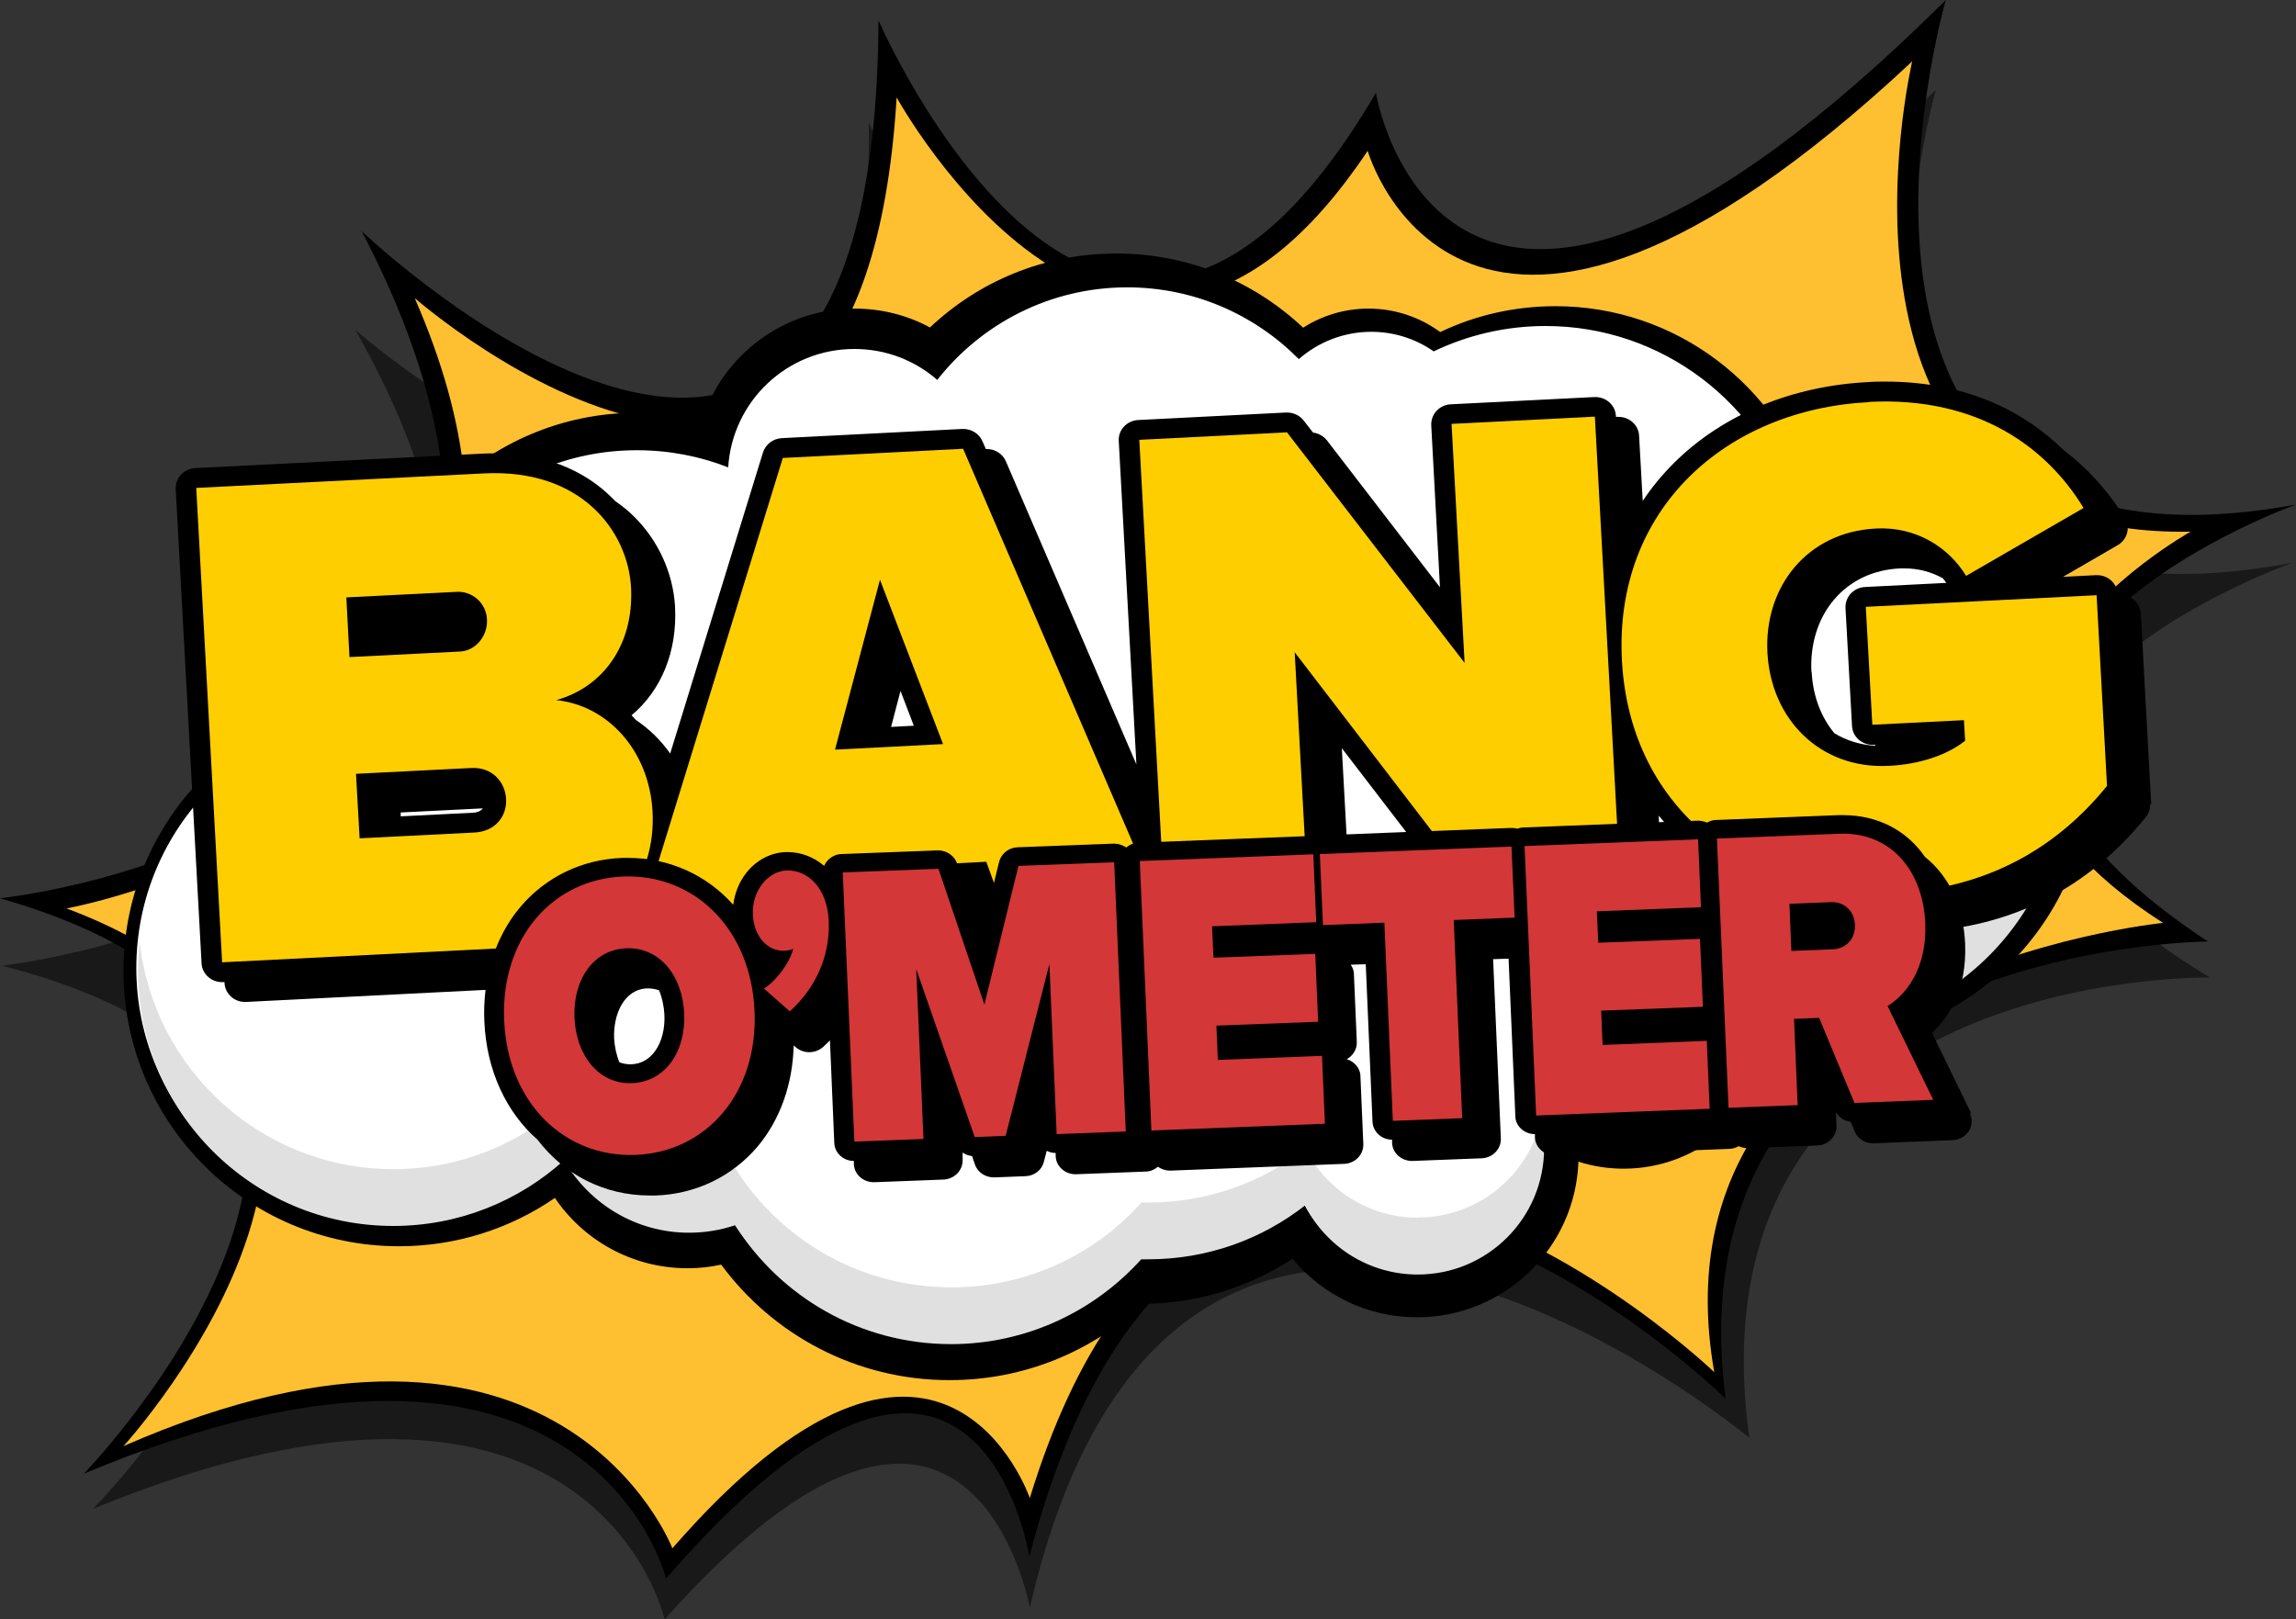 <?xml version="1.0" encoding="UTF-8"?>
<svg id="Layer_1" xmlns="http://www.w3.org/2000/svg" version="1.1" viewBox="0 0 95 67">
  <rect x="0" y="0" width="95" height="67" fill="#333333" stroke="none"/>
  <!-- Generator: Adobe Illustrator 29.2.1, SVG Export Plug-In . SVG Version: 2.1.0 Build 116)  -->
  <defs>
    <style>
      .st0 {
        fill: #d33737;
      }

      .st1 {
        fill: #fff;
      }

      .st2 {
        fill: #e0e0e0;
      }

      .st3 {
        fill: #ffce00;
      }

      .st4 {
        opacity: .5;
      }

      .st5 {
        fill: #fec030;
      }
    </style>
  </defs>
  <path class="st4" d="M14.68,13.63s21.47,18.9,21.27-8.54c0,0,9.74,20.68,20.62,2.57,0,0,2.95,15.91,23.53-3.94,0,0-6.86,23.59,14.75,19.57,0,0-20.13,7.07-3.41,17.16,0,0-21.73-.43-19.06,19.05,0,0-23.62-19.72-29.77,7.03,0,0-2.46-13.73-15.11.48,0,0-2.91-13.11-23.66-4.57,0,0,17.16-17.16-3.77-22.48,0,0,27.9-3.01,14.62-26.33Z"/>
  <path d="M14.97,9.57S36.19,29.83,36.35.84c0,0,9.47,21.98,20.58,3,0,0,2.74,16.85,23.58-3.84,0,0-7.17,24.83,14.49,20.88,0,0-20.22,7.19-3.64,18.08,0,0-22.38.09-19.96,18.92,0,0-21.56-21.19-28.81,6.53,0,0-2.18-13.93-15.03.91,0,0-3.22-13.08-24.09-4.34,0,0,17.39-17.89-3.48-23.81,0,0,27.94-2.8,14.97-27.61Z"/>
  <path class="st5" d="M17.19,12.36s18.41,16.06,19.91-8.33c0,0,9.46,17.24,19.49,2.21,0,0,3.9,13.71,22.53-3.7,0,0-4.66,19.76,11.52,19.46,0,0-14.15,7.85-1.14,16.19,0,0-21.47,2.11-18.57,18.59,0,0-20.66-19.79-28.32,5.21,0,0-3.67-10.7-14.79,2.08,0,0-4.64-12.14-22.71-4.23,0,0,14.56-15.93-2.36-22.25,0,0,23.6-4.19,14.42-25.23Z"/>
  <path d="M75.17,20.52c-.06,0-.12,0-.18,0-1.4-4.54-5.63-7.85-10.63-7.85-1.71,0-3.32.38-4.77,1.07-.83-.61-1.86-.97-2.97-.97-.99,0-1.92.29-2.7.79-2.02-1.9-4.73-3.07-7.73-3.07s-5.7,1.16-7.71,3.06c-.93-.5-1.99-.78-3.12-.78-2.96,0-5.47,1.95-6.32,4.63-.86-.21-1.75-.32-2.68-.32-6.23,0-11.28,5.05-11.28,11.28,0,.17,0,.33.01.5-5.63.7-9.98,5.5-9.98,11.31,0,6.3,5.11,11.4,11.4,11.4,2.39,0,4.62-.74,6.45-2,1.19,1.76,3.21,2.91,5.49,2.91.48,0,.94-.05,1.39-.15,2.14,2.9,5.57,4.78,9.45,4.78,3.1,0,5.91-1.2,8.01-3.16,2.28-.01,4.4-.7,6.18-1.86,1.23,1.48,3.08,2.42,5.15,2.42,3.61,0,6.55-2.86,6.68-6.44.59.19,1.22.29,1.87.29,3.12,0,5.7-2.31,6.13-5.32.6.1,1.22.15,1.85.15,6.26,0,11.34-5.08,11.34-11.34s-5.08-11.34-11.34-11.34Z"/>
  <path class="st1" d="M74.66,21.15c-.15,0-.3,0-.44,0-1.31-4.43-5.42-7.66-10.27-7.66-1.66,0-3.23.38-4.63,1.05-.73-.51-1.62-.81-2.58-.81-1.15,0-2.2.43-3,1.13-1.81-1.83-4.32-2.97-7.1-2.97-3.19,0-6.03,1.5-7.86,3.83-.92-.8-2.11-1.28-3.43-1.28-2.78,0-5.05,2.16-5.22,4.9-1.17-.46-2.44-.71-3.78-.71-5.69,0-10.3,4.61-10.3,10.3,0,.19,0,.38.02.57-5.77.07-10.43,4.77-10.43,10.56s4.73,10.56,10.56,10.56c2.72,0,5.2-1.03,7.07-2.72,1.03,1.79,2.96,3,5.17,3,.67,0,1.31-.11,1.91-.31,1.87,2.96,5.17,4.92,8.93,4.92,3.12,0,5.93-1.36,7.87-3.51.1,0,.19,0,.29,0,2.45,0,4.7-.83,6.49-2.23.86,1.7,2.63,2.86,4.66,2.86,2.89,0,5.23-2.34,5.23-5.23,0-.77-.17-1.5-.46-2.15.93.87,2.19,1.41,3.57,1.41,2.6,0,4.76-1.9,5.16-4.39.82.2,1.68.31,2.57.31,5.92,0,10.71-4.8,10.71-10.71s-4.8-10.71-10.71-10.71ZM26.75,39.22s.03,0,.04,0c-.01,0-.03,0-.04.01,0,0,0,0,0,0Z"/>
  <path class="st2" d="M26.81,36.98s0,0,0,0c.01,0,.03,0,.04-.01-.01,0-.03,0-.04,0Z"/>
  <path class="st2" d="M58.67,50.39c-2.03,0-3.8-1.16-4.66-2.86-1.79,1.4-4.04,2.23-6.49,2.23-.1,0-.19,0-.29,0-1.93,2.16-4.74,3.51-7.87,3.51-3.76,0-7.06-1.96-8.93-4.92-.6.2-1.24.31-1.91.31-2.21,0-4.14-1.21-5.17-3-1.87,1.69-4.35,2.72-7.07,2.72-5.44,0-9.91-4.11-10.5-9.39-.04.39-.07.78-.07,1.18,0,5.83,4.73,10.56,10.56,10.56,2.72,0,5.2-1.03,7.07-2.72,1.03,1.79,2.96,3,5.17,3,.67,0,1.31-.11,1.91-.31,1.87,2.96,5.17,4.92,8.93,4.92,3.12,0,5.93-1.36,7.87-3.51.1,0,.19,0,.29,0,2.45,0,4.7-.83,6.49-2.23.86,1.7,2.63,2.86,4.66,2.86,2.89,0,5.23-2.34,5.23-5.23,0-.4-.05-.8-.13-1.18-.53,2.32-2.61,4.05-5.09,4.05Z"/>
  <path class="st2" d="M74.72,40.34c-.88,0-1.74-.11-2.57-.31-.4,2.49-2.56,4.39-5.16,4.39-1.38,0-2.64-.54-3.57-1.41.3.66.46,1.38.46,2.15,0,.19-.01.38-.03.56.87.66,1.96,1.05,3.14,1.05,2.6,0,4.76-1.9,5.16-4.39.82.2,1.68.31,2.57.31,5.92,0,10.71-4.8,10.71-10.71,0-.4-.02-.79-.06-1.18-.59,5.36-5.13,9.54-10.65,9.54Z"/>
  <path d="M89.01,33.29l-.43-7.89c-.02-.44-.4-.78-.85-.78-.02,0-.03,0-.05,0h-.06s0-.04,0-.04c-.02-.44-.4-.78-.85-.78-.02,0-.03,0-.05,0l-1.36.07,2.26-1.31c.4-.23.54-.73.3-1.12-.5-.82-1.31-1.89-2.54-2.82-1.48-1.45-3.82-2.83-7.37-2.83-.23,0-.47,0-.71.02-3.17.16-6.03,1.35-8.04,3.35-.49.49-.92,1.01-1.29,1.57l-.15-2.7c-.02-.44-.4-.78-.85-.78-.02,0-.03,0-.05,0h-.06s0-.04,0-.04c-.02-.44-.4-.78-.85-.78-.02,0-.03,0-.05,0l-5.93.3c-.23.01-.44.11-.59.27-.15.16-.23.38-.22.6l.36,6.7-4.67-6.07c-.14-.18-.35-.3-.58-.33l-.39-.5c-.16-.21-.42-.33-.69-.33-.01,0-.03,0-.04,0l-6.11.31c-.47.02-.84.41-.81.87l.73,13.38-5.4-12.54c-.13-.31-.45-.51-.79-.51-.01,0-.02,0-.04,0l-.14-.32c-.13-.31-.45-.51-.79-.51-.01,0-.03,0-.05,0l-7.46.38c-.36.02-.67.25-.78.59l-3.84,12.46c-.39-.55-.87-1.02-1.42-1.39-.06-.07-.12-.13-.18-.19,1.23-1.03,1.9-2.64,1.8-4.51-.08-1.38-.7-2.74-1.71-3.73-.21-.21-.47-.42-.77-.63-.06-.07-.13-.13-.19-.19-.83-.81-2.34-1.78-4.79-1.78-.16,0-.32,0-.49.01l-11.9.6c-.23.01-.44.11-.59.27-.15.16-.23.38-.22.6l1.07,19.62c.01.22.11.42.28.57.16.14.36.21.57.21.01,0,.03,0,.04,0h.06s0,.04,0,.04c.01.22.11.42.28.57.16.14.36.21.57.21.01,0,.03,0,.04,0l12.31-.62c1.41-.07,2.65-.44,3.65-1.08.02,0,.05,0,.07,0,.01,0,.03,0,.04,0h.06c0,.18.06.36.18.51.16.2.41.32.67.32.01,0,.03,0,.04,0l6.43-.33c.38-.02.7-.28.79-.64l.48-1.97,5.58-.28.38,1.05c.12.33.45.55.81.55.01,0,.03,0,.05,0h.01s.1.27.1.27c.12.33.45.55.81.55.01,0,.03,0,.05,0l6.43-.33s.01,0,.02,0c.01,0,.03,0,.04,0l5.93-.3c.23-.01.44-.11.59-.27.15-.16.23-.38.22-.6l-.4-7.33,5.12,6.67c.14.18.35.3.58.33l.38.5c.16.21.42.33.69.33.01,0,.03,0,.04,0l5.7-.29c.23-.01.44-.11.59-.27.15-.16.23-.38.22-.6l-.21-3.88c.51.62,1.1,1.19,1.75,1.68,2.05,1.98,4.94,3.15,8.31,3.15.24,0,.48,0,.72-.02,3.83-.19,6.98-1.79,9.37-4.74.13-.16.19-.35.18-.55ZM74.95,27.8c-.06-1.14.27-2.2.93-2.98.67-.79,1.62-1.25,2.75-1.3.06,0,.12,0,.18,0,.57,0,1.11.15,1.58.41.05.06.09.12.14.19l-3.36.17c-.23.01-.44.11-.59.27-.15.16-.23.38-.22.6l.27,4.88c.02.44.4.78.85.78.02,0,.03,0,.05,0h.06s0,.04,0,.04c0,0,0,0,0,0-.63-.04-1.2-.22-1.69-.52-.55-.66-.89-1.54-.94-2.54ZM37.81,30.03l-.94.05.39-1.49.55,1.44ZM16.58,33.62l3.4-.17c-.07.09-.2.17-.41.18l-2.99.15v-.15Z"/>
  <path class="st3" d="M9.19,39.81l-1.07-19.62,11.9-.6c4.05-.21,5.96,2.41,6.09,4.71.13,2.44-1.22,4.16-3.1,4.67,2.13.22,3.85,2.08,3.99,4.61.15,2.74-1.56,5.42-5.5,5.62l-12.31.62ZM14.46,27.19l4.58-.23c.62-.03,1.14-.62,1.11-1.32s-.62-1.18-1.24-1.15l-4.58.23.13,2.47ZM14.87,34.69l4.76-.24c.85-.04,1.35-.66,1.31-1.39s-.6-1.33-1.45-1.28l-4.76.24.15,2.68Z"/>
  <path class="st3" d="M41.71,38.15l-.9-2.49-7.52.38-.63,2.57-6.43.33,6.16-19.99,7.46-.38,8.29,19.26-6.43.33ZM36.41,23.99l-1.86,7.03,4.47-.23-2.61-6.8Z"/>
  <path class="st3" d="M61.37,37.16l-7.8-10.17.57,10.53-5.93.3-1.07-19.62,6.11-.31,7.35,9.54-.54-9.89,5.93-.3,1.07,19.62-5.7.29Z"/>
  <path class="st3" d="M77.34,16.63c4.55-.23,7.38,1.93,8.87,4.39l-4.86,2.81c-.71-1.17-2.06-2.05-3.73-1.96-2.85.14-4.64,2.42-4.49,5.15.15,2.74,2.18,4.82,5.03,4.67,1.26-.06,2.42-.45,3.15-1.04l-.05-.85-3.79.19-.27-4.88,9.55-.48.43,7.89c-2.04,2.52-4.9,4.23-8.74,4.43-5.93.3-10.99-3.34-11.33-9.61s4.3-10.4,10.23-10.7Z"/>
  <path d="M81.56,46.07l-1.62-3.33c.66-.61,1.45-1.75,1.37-3.69-.07-1.56-.68-2.81-1.66-3.59-.75-1.09-1.94-1.73-3.39-1.73-.06,0-.13,0-.19,0l-5.05.2c-.14,0-.27.04-.39.11-.11-.05-.24-.08-.37-.08-.01,0-.02,0-.03,0l-7.18.28c-.09,0-.18.02-.27.05-.08-.02-.16-.03-.24-.03-.01,0-.02,0-.03,0l-7.93.31s-.1,0-.14.02c-.04,0-.07,0-.11,0-.01,0-.02,0-.03,0l-7.18.28c-.2,0-.38.08-.52.2-.14-.1-.32-.16-.5-.16-.01,0-.02,0-.03,0l-3.96.15c-.37.01-.68.26-.77.6l-.52,2.12-.4-1.17c-.1-.3-.38-.5-.7-.53l-.12-.35c-.11-.32-.43-.54-.78-.54-.01,0-.02,0-.03,0l-3.96.15c-.22,0-.42.1-.57.25-.07.07-.12.15-.16.24-.44-.38-.98-.57-1.5-.57-.03,0-.06,0-.09,0-.63.02-1.23.34-1.64.87-.29.37-.47.83-.53,1.31-1.08-1.21-2.61-1.94-4.35-1.94-.08,0-.16,0-.24,0-1.67.06-3.17.79-4.22,2.03-1.04,1.23-1.57,2.92-1.49,4.74.09,2.03.91,3.76,2.2,4.89,1.09,1.43,2.74,2.31,4.65,2.31.08,0,.16,0,.24,0,1.67-.06,3.17-.79,4.22-2.03.93-1.11,1.45-2.58,1.49-4.18l.08.07c.16.14.36.21.56.21s.41-.07.57-.21c.1-.09.19-.18.29-.28l.18,4.25c.02.42.38.74.81.74v.14c.02.42.39.74.82.74.01,0,.02,0,.03,0l2.86-.11c.45-.02.8-.38.79-.81v-.31c.1.08.24.13.39.15l.12.35c.11.32.43.53.78.53.01,0,.02,0,.03,0l1.28-.05c.37-.01.68-.26.76-.59l.12-.46c.11.06.24.09.37.09v.14c.02.42.39.74.82.74.01,0,.02,0,.03,0l2.86-.11c.2,0,.38-.08.52-.2.14.1.32.16.5.16.01,0,.02,0,.03,0l7.18-.28c.45-.02.8-.38.79-.81l-.12-2.81c0-.21-.1-.4-.26-.54-.09-.08-.2-.14-.31-.17.26-.14.43-.41.42-.71l-.12-2.81c0-.14-.05-.27-.13-.39l.62-.02.28,6.52c.02.42.38.74.81.74v.14c.02.42.39.74.82.74.01,0,.02,0,.03,0l2.86-.11c.45-.02.8-.38.79-.81l-.32-7.43.64-.02.28,6.52c0,.21.1.4.26.54.15.13.35.2.55.2v.14c.01.21.11.4.27.54.15.13.35.21.56.21.01,0,.02,0,.03,0l7.18-.28c.14,0,.28-.05.39-.11.11.05.24.08.37.08.01,0,.02,0,.03,0l2.86-.11c.45-.02.8-.38.79-.81l-.03-.58c.12.23.35.38.62.41l.16.4c.12.3.43.49.76.49.01,0,.02,0,.03,0l3.26-.13c.27-.01.52-.15.67-.37.14-.22.16-.49.05-.73ZM25.41,42.97c-.04-1,.41-2.03,1.36-2.07.02,0,.04,0,.05,0,.16,0,.31.03.45.08.13.31.2.66.22.99.03.6-.11,1.15-.39,1.53-.25.34-.57.52-.97.54-.02,0-.04,0-.05,0-.16,0-.31-.03-.45-.08-.13-.31-.2-.66-.22-.99Z"/>
  <path class="st0" d="M25.79,36.27c2.92-.11,5.28,2.14,5.43,5.56s-2.01,5.85-4.93,5.96-5.28-2.14-5.43-5.56,2.01-5.85,4.93-5.96ZM25.92,39.24c-1.38.05-2.22,1.32-2.15,2.88s1.01,2.76,2.39,2.7,2.22-1.32,2.15-2.88-1.01-2.75-2.39-2.7Z"/>
  <path class="st0" d="M31.6,40.91c.44-.25,1.06-1.01,1.22-1.65-.07.04-.21.08-.37.08-.68.03-1.26-.57-1.3-1.51s.6-1.78,1.4-1.81c.87-.03,1.68.72,1.74,2.09.06,1.47-.55,2.78-1.61,3.74l-1.08-.95Z"/>
  <path class="st0" d="M43.72,46.92l-.3-7.03-1.81,7.11-1.28.05-2.42-6.95.3,7.03-2.86.11-.48-11.14,3.96-.15,1.9,5.62,1.41-5.74,3.96-.15.48,11.14-2.86.11Z"/>
  <path class="st0" d="M47.64,46.77l-.48-11.14,7.18-.28.12,2.81-4.31.17.06,1.3,4.21-.16.12,2.81-4.21.16.06,1.42,4.31-.17.12,2.81-7.18.28Z"/>
  <path class="st0" d="M57.63,46.38l-.35-8.2-2.54.1-.13-2.94,7.93-.31.13,2.94-2.52.1.35,8.2-2.86.11Z"/>
  <path class="st0" d="M63.56,46.15l-.48-11.14,7.18-.28.12,2.81-4.31.17.06,1.3,4.21-.16.12,2.81-4.21.16.06,1.42,4.31-.17.12,2.81-7.18.28Z"/>
  <path class="st0" d="M76.73,45.64l-1.46-3.52-1.04.04.15,3.57-2.86.11-.48-11.14,5.05-.2c2.21-.09,3.48,1.61,3.57,3.69.08,1.92-.82,2.98-1.56,3.44l1.89,3.88-3.26.13ZM75.78,37.33l-1.74.07.08,1.95,1.74-.07c.48-.02.92-.4.89-1.02s-.5-.95-.98-.93Z"/>
</svg>